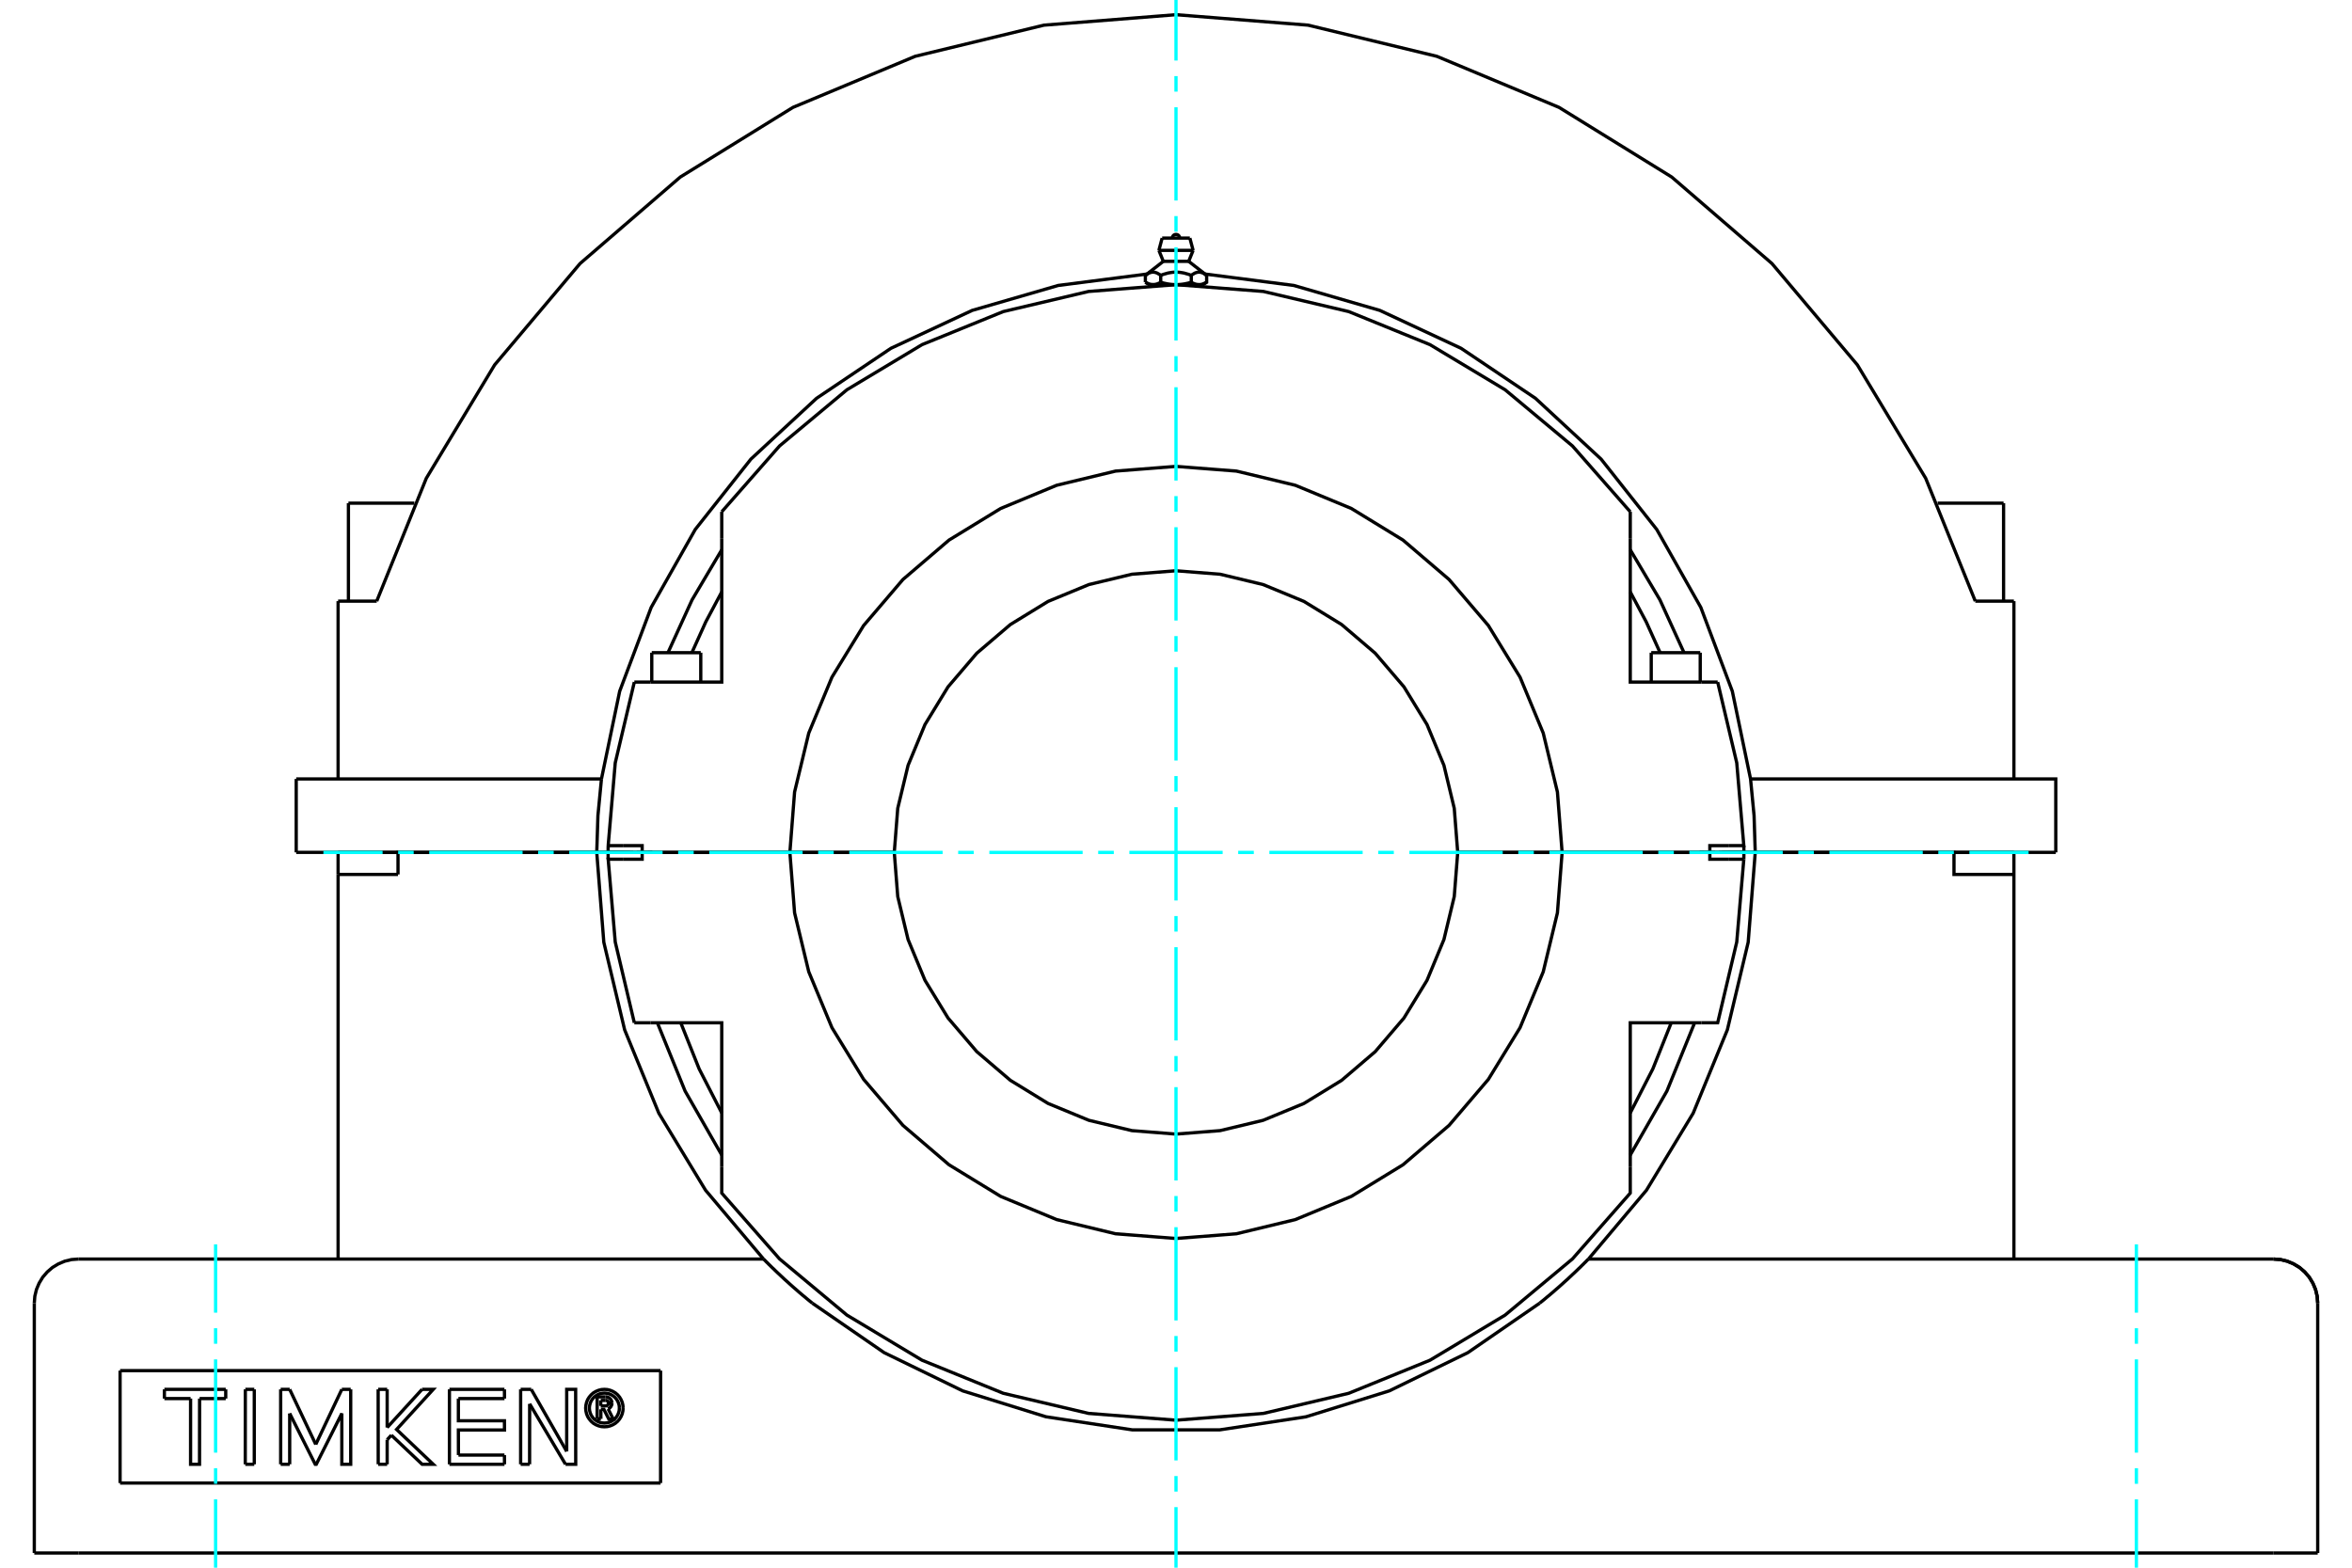 <?xml version="1.0" standalone="no"?>
<!DOCTYPE svg PUBLIC "-//W3C//DTD SVG 1.1//EN"
	"http://www.w3.org/Graphics/SVG/1.1/DTD/svg11.dtd">
<svg xmlns="http://www.w3.org/2000/svg" height="100%" width="100%" viewBox="0 0 36000 24000">
	<rect x="-1800" y="-1200" width="39600" height="26400" style="fill:#FFF"/>
	<g style="fill:none; fill-rule:evenodd" transform="matrix(1 0 0 1 0 0)">
		<g style="fill:none; stroke:#000; stroke-width:50; shape-rendering:geometricPrecision">
			<line x1="9631" y1="13050" x2="9692" y2="13050"/>
			<line x1="26308" y1="13050" x2="26369" y2="13050"/>
			<line x1="9309" y1="13050" x2="9631" y2="13050"/>
			<line x1="26369" y1="13050" x2="26691" y2="13050"/>
			<line x1="26016" y1="13050" x2="26038" y2="13050"/>
			<line x1="26692" y1="13050" x2="26171" y2="13050"/>
			<line x1="23910" y1="13050" x2="26171" y2="13050"/>
			<line x1="22312" y1="13050" x2="23910" y2="13050"/>
			<line x1="26455" y1="13050" x2="26692" y2="13050"/>
			<line x1="26016" y1="13050" x2="26252" y2="13050"/>
			<line x1="26038" y1="13050" x2="26083" y2="13050"/>
			<line x1="9308" y1="13050" x2="9829" y2="13050"/>
			<line x1="12090" y1="13050" x2="9829" y2="13050"/>
			<line x1="13688" y1="13050" x2="12090" y2="13050"/>
			<polyline points="9829,13050 9829,13154 9545,13154"/>
			<polyline points="9957,15658 11047,15658 11047,17860"/>
			<polyline points="24953,17860 24953,15658 26043,15658"/>
			<polyline points="26455,13154 26171,13154 26171,13050 23910,13050"/>
			<polyline points="9308,13050 9308,13102 9309,13154"/>
			<polyline points="9545,13154 9309,13154 9417,14421 9709,15658"/>
			<line x1="26691" y1="13154" x2="26455" y2="13154"/>
			<polyline points="26043,15658 26291,15658 26583,14421 26691,13154"/>
			<line x1="9709" y1="15658" x2="9957" y2="15658"/>
			<polyline points="24953,17038 25299,16363 25580,15658"/>
			<polyline points="10420,15658 10701,16363 11047,17038"/>
			<polyline points="11047,17860 11047,18265 11932,19273 12963,20133 14113,20824 15356,21330 16662,21638 18000,21742 19338,21638 20644,21330 21887,20824 23037,20133 24068,19273 24953,18265 24953,17860"/>
			<polyline points="26691,13154 26692,13102 26692,13050"/>
			<line x1="26171" y1="13050" x2="26692" y2="13050"/>
			<polyline points="26171,13050 26171,12946 26455,12946"/>
			<polyline points="26043,10442 24953,10442 24953,8240"/>
			<polyline points="11047,8240 11047,10442 9957,10442"/>
			<polyline points="9545,12946 9829,12946 9829,13050 12090,13050"/>
			<line x1="9957" y1="10442" x2="9709" y2="10442"/>
			<polyline points="24953,7835 24068,6827 23037,5967 21887,5276 20644,4770 19338,4462 18000,4358 16662,4462 15356,4770 14113,5276 12963,5967 11932,6827 11047,7835"/>
			<line x1="26291" y1="10442" x2="26043" y2="10442"/>
			<line x1="9309" y1="12946" x2="9545" y2="12946"/>
			<polyline points="9309,12946 9308,12998 9308,13050"/>
			<line x1="9829" y1="13050" x2="9308" y2="13050"/>
			<polyline points="9709,10442 9417,11679 9309,12946"/>
			<polyline points="26692,13050 26692,12998 26691,12946"/>
			<polyline points="26455,12946 26691,12946 26583,11679 26291,10442"/>
			<polyline points="11047,9062 10803,9520 10590,9992"/>
			<line x1="11047" y1="7835" x2="11047" y2="8240"/>
			<line x1="24953" y1="8240" x2="24953" y2="7835"/>
			<polyline points="25410,9992 25197,9520 24953,9062"/>
			<line x1="9962" y1="13050" x2="9984" y2="13050"/>
			<line x1="9917" y1="13050" x2="9962" y2="13050"/>
			<line x1="25274" y1="9992" x2="26024" y2="9992"/>
			<line x1="9976" y1="9992" x2="10726" y2="9992"/>
			<polyline points="17649,4358 17645,4357 17642,4357 17639,4357 17636,4357 17633,4357 17629,4356 17626,4356 17623,4356 17620,4355 17617,4355 17613,4354 17610,4353 17607,4353 17604,4352 17600,4351 17597,4350 17594,4349 17591,4348 17587,4347 17584,4346 17581,4345 17577,4343 17574,4342 17570,4341 17567,4339 17564,4338 17560,4336 17557,4335 17553,4333 17550,4331 17546,4329 17542,4327 17539,4325 17535,4323 17531,4321"/>
			<polyline points="17766,4321 17762,4323 17758,4325 17755,4327 17751,4329 17748,4331 17744,4333 17741,4335 17737,4336 17734,4338 17730,4339 17727,4341 17723,4342 17720,4343 17717,4345 17713,4346 17710,4347 17707,4348 17703,4349 17700,4350 17697,4351 17694,4352 17690,4353 17687,4353 17684,4354 17681,4355 17677,4355 17674,4356 17671,4356 17668,4356 17665,4357 17661,4357 17658,4357 17655,4357 17652,4357 17649,4358"/>
			<line x1="17766" y1="4321" x2="17766" y2="4215"/>
			<polyline points="17531,4215 17539,4210 17547,4204 17554,4199 17561,4195 17568,4191 17575,4187 17582,4183 17588,4180 17595,4177 17601,4175 17608,4173 17614,4171 17621,4169 17627,4168 17633,4167 17639,4167 17646,4166 17652,4166 17658,4167 17664,4167 17670,4168 17677,4169 17683,4171 17689,4173 17696,4175 17702,4177 17709,4180 17716,4183 17722,4187 17729,4191 17736,4195 17743,4199 17751,4204 17758,4210 17766,4215"/>
			<line x1="17531" y1="4215" x2="17531" y2="4321"/>
			<line x1="17806" y1="4001" x2="18194" y2="4001"/>
			<polyline points="17766,4215 17781,4210 17796,4204 17810,4199 17825,4195 17839,4191 17853,4187 17866,4183 17879,4180 17893,4177 17906,4175 17918,4173 17931,4171 17944,4169 17956,4168 17969,4167 17981,4167 17994,4166 18006,4166 18019,4167 18031,4167 18044,4168 18056,4169 18069,4171 18082,4173 18094,4175 18107,4177 18121,4180 18134,4183 18147,4187 18161,4191 18175,4195 18190,4199 18204,4204 18219,4210 18234,4215 18242,4210 18249,4204 18257,4199 18264,4195 18271,4191 18278,4187 18284,4183 18291,4180 18298,4177 18304,4175 18311,4173 18317,4171 18323,4169 18330,4168 18336,4167 18342,4167 18348,4166 18354,4166 18361,4167 18367,4167 18373,4168 18379,4169 18386,4171 18392,4173 18399,4175 18405,4177 18412,4180 18418,4183 18425,4187 18432,4191 18439,4195 18446,4199 18453,4204 18461,4210 18469,4215"/>
			<polyline points="17649,4358 18000,4358 17994,4357 17987,4357 17981,4357 17974,4357 17968,4357 17961,4356 17955,4356 17949,4356 17942,4355 17936,4355 17929,4354 17923,4353 17916,4353 17910,4352 17903,4351 17897,4350 17890,4349 17884,4348 17877,4347 17871,4346 17864,4345 17857,4343 17851,4342 17844,4341 17837,4339 17830,4338 17823,4336 17816,4335 17809,4333 17802,4331 17795,4329 17788,4327 17780,4325 17773,4323 17766,4321"/>
			<line x1="17594" y1="4358" x2="17649" y2="4358"/>
			<polyline points="18469,4215 18469,4321 18465,4323 18461,4325 18458,4327 18454,4329 18450,4331 18447,4333 18443,4335 18440,4336 18436,4338 18433,4339 18430,4341 18426,4342 18423,4343 18419,4345 18416,4346 18413,4347 18409,4348 18406,4349 18403,4350 18400,4351 18396,4352 18393,4353 18390,4353 18387,4354 18383,4355 18380,4355 18377,4356 18374,4356 18371,4356 18367,4357 18364,4357 18361,4357 18358,4357 18355,4357 18351,4358 18406,4358"/>
			<polyline points="18351,4358 18348,4357 18345,4357 18342,4357 18339,4357 18335,4357 18332,4356 18329,4356 18326,4356 18323,4355 18319,4355 18316,4354 18313,4353 18310,4353 18306,4352 18303,4351 18300,4350 18297,4349 18293,4348 18290,4347 18287,4346 18283,4345 18280,4343 18277,4342 18273,4341 18270,4339 18266,4338 18263,4336 18259,4335 18256,4333 18252,4331 18249,4329 18245,4327 18242,4325 18238,4323 18234,4321"/>
			<polyline points="18234,4215 18234,4321 18227,4323 18220,4325 18212,4327 18205,4329 18198,4331 18191,4333 18184,4335 18177,4336 18170,4338 18163,4339 18156,4341 18149,4342 18143,4343 18136,4345 18129,4346 18123,4347 18116,4348 18110,4349 18103,4350 18097,4351 18090,4352 18084,4353 18077,4353 18071,4354 18064,4355 18058,4355 18051,4356 18045,4356 18039,4356 18032,4357 18026,4357 18019,4357 18013,4357 18006,4357 18000,4358 18351,4358"/>
			<line x1="17738" y1="3833" x2="18262" y2="3833"/>
			<line x1="17788" y1="3645" x2="18212" y2="3645"/>
			<line x1="9308" y1="13050" x2="9545" y2="13050"/>
			<line x1="9748" y1="13050" x2="9984" y2="13050"/>
			<line x1="12090" y1="13050" x2="13688" y2="13050"/>
			<polyline points="22312,13050 22259,12375 22101,11717 21842,11092 21489,10515 21049,10000 20535,9561 19958,9207 19333,8949 18675,8791 18000,8738 17325,8791 16667,8949 16042,9207 15465,9561 14951,10000 14511,10515 14158,11092 13899,11717 13741,12375 13688,13050"/>
			<polyline points="23910,13050 23838,12125 23621,11223 23266,10367 22781,9576 22179,8871 21474,8268 20683,7784 19826,7429 18925,7212 18000,7140 17075,7212 16174,7429 15317,7784 14526,8268 13821,8871 13219,9576 12734,10367 12379,11223 12162,12125 12090,13050"/>
			<line x1="23910" y1="13050" x2="22312" y2="13050"/>
			<polyline points="13688,13050 13741,13725 13899,14383 14158,15008 14511,15585 14951,16100 15465,16539 16042,16893 16667,17151 17325,17309 18000,17362 18675,17309 19333,17151 19958,16893 20535,16539 21049,16100 21489,15585 21842,15008 22101,14383 22259,13725 22312,13050"/>
			<polyline points="12090,13050 12162,13975 12379,14877 12734,15733 13219,16524 13821,17229 14526,17832 15317,18316 16174,18671 17075,18888 18000,18960 18925,18888 19826,18671 20683,18316 21474,17832 22179,17229 22781,16524 23266,15733 23621,14877 23838,13975 23910,13050"/>
			<line x1="5333" y1="7703" x2="6342" y2="7703"/>
			<line x1="29658" y1="7703" x2="30667" y2="7703"/>
			<polyline points="26692,13049 26866,13049 31466,13049"/>
			<polyline points="4534,13049 9134,13049 9308,13049"/>
			<line x1="4534" y1="11925" x2="4534" y2="13049"/>
			<polyline points="9206,11925 9152,12486 9134,13049"/>
			<line x1="4534" y1="11925" x2="9206" y2="11925"/>
			<polyline points="26866,13049 26848,12486 26794,11925 26515,10582 26033,9299 25358,8105 24507,7029 23501,6097 22363,5332 21120,4752 19803,4370 18443,4195"/>
			<polyline points="17557,4195 16197,4370 14880,4752 13637,5332 12499,6097 11493,7029 10642,8105 9967,9299 9485,10582 9206,11925"/>
			<polyline points="11047,8417 10593,9183 10224,9992"/>
			<polyline points="25776,9992 25407,9183 24953,8417"/>
			<line x1="30825" y1="9203" x2="30825" y2="11925"/>
			<line x1="30234" y1="9203" x2="30825" y2="9203"/>
			<polyline points="30234,9203 29475,7322 28429,5586 27122,4035 25587,2710 23863,1644 21992,862 20021,385 18000,225 15979,385 14008,862 12137,1644 10413,2710 8878,4035 7571,5586 6525,7322 5766,9203"/>
			<line x1="5175" y1="9203" x2="5766" y2="9203"/>
			<line x1="5175" y1="9203" x2="5175" y2="11925"/>
			<polyline points="26794,11925 31466,11925 31466,13049"/>
			<line x1="1838" y1="20983" x2="1838" y2="22704"/>
			<line x1="10111" y1="22704" x2="1838" y2="22704"/>
			<line x1="10111" y1="20983" x2="10111" y2="22704"/>
			<line x1="1838" y1="20983" x2="10111" y2="20983"/>
			<polyline points="9538,21556 9534,21512 9524,21468 9506,21426 9483,21388 9454,21354 9419,21324 9381,21301 9340,21284 9296,21273 9251,21270 9206,21273 9162,21284 9121,21301 9082,21324 9048,21354 9019,21388 8995,21426 8978,21468 8968,21512 8964,21556 8968,21601 8978,21645 8995,21687 9019,21725 9048,21759 9082,21789 9121,21812 9162,21829 9206,21840 9251,21843 9296,21840 9340,21829 9381,21812 9419,21789 9454,21759 9483,21725 9506,21687 9524,21645 9534,21601 9538,21556"/>
			<polyline points="9480,21556 9478,21521 9469,21486 9455,21452 9437,21422 9413,21394 9386,21371 9355,21352 9322,21338 9287,21330 9251,21327 9215,21330 9180,21338 9147,21352 9116,21371 9089,21394 9065,21422 9046,21452 9033,21486 9024,21521 9021,21556 9024,21592 9033,21627 9046,21661 9065,21691 9089,21719 9116,21742 9147,21761 9180,21775 9215,21783 9251,21786 9287,21783 9322,21775 9355,21761 9386,21742 9413,21719 9437,21691 9455,21661 9469,21627 9478,21592 9480,21556"/>
			<line x1="8131" y1="21270" x2="8674" y2="22220"/>
			<line x1="7969" y1="21270" x2="8131" y2="21270"/>
			<line x1="7969" y1="22417" x2="7969" y2="21270"/>
			<line x1="8106" y1="22417" x2="7969" y2="22417"/>
			<line x1="8107" y1="21492" x2="8106" y2="22417"/>
			<line x1="8656" y1="22417" x2="8107" y2="21492"/>
			<polyline points="8674,22220 8674,21270 8811,21270 8812,22417 8656,22417"/>
			<line x1="5926" y1="21854" x2="6460" y2="21270"/>
			<line x1="5926" y1="21270" x2="5926" y2="21854"/>
			<line x1="5788" y1="21270" x2="5926" y2="21270"/>
			<line x1="5789" y1="22417" x2="5788" y2="21270"/>
			<line x1="5926" y1="22417" x2="5789" y2="22417"/>
			<line x1="5926" y1="22041" x2="5926" y2="22417"/>
			<line x1="5990" y1="21971" x2="5926" y2="22041"/>
			<polyline points="6460,21270 6631,21270 6070,21884 6631,22417 6461,22417 5990,21971"/>
			<line x1="3892" y1="22417" x2="3754" y2="22417"/>
			<line x1="3892" y1="21270" x2="3892" y2="22417"/>
			<line x1="3755" y1="21270" x2="3892" y2="21270"/>
			<line x1="3754" y1="22417" x2="3755" y2="21270"/>
			<line x1="3455" y1="21411" x2="3055" y2="21411"/>
			<line x1="3455" y1="21270" x2="3455" y2="21411"/>
			<line x1="2516" y1="21270" x2="3455" y2="21270"/>
			<line x1="2516" y1="21411" x2="2516" y2="21270"/>
			<line x1="2917" y1="21411" x2="2516" y2="21411"/>
			<polyline points="3055,21411 3054,22417 2917,22417 2917,21411"/>
			<line x1="5232" y1="21270" x2="5368" y2="21270"/>
			<line x1="4833" y1="22113" x2="5232" y2="21270"/>
			<line x1="4434" y1="21270" x2="4833" y2="22113"/>
			<line x1="4296" y1="21270" x2="4434" y2="21270"/>
			<line x1="4296" y1="22417" x2="4296" y2="21270"/>
			<line x1="4434" y1="22417" x2="4296" y2="22417"/>
			<line x1="4434" y1="21639" x2="4434" y2="22417"/>
			<polyline points="5368,21270 5368,22417 5232,22417 5232,21639 4841,22417 4825,22417 4434,21639"/>
			<line x1="7722" y1="21411" x2="7016" y2="21411"/>
			<line x1="7721" y1="21270" x2="7722" y2="21411"/>
			<line x1="6879" y1="21270" x2="7721" y2="21270"/>
			<line x1="6879" y1="22417" x2="6879" y2="21270"/>
			<line x1="7722" y1="22417" x2="6879" y2="22417"/>
			<line x1="7721" y1="22276" x2="7722" y2="22417"/>
			<line x1="7017" y1="22276" x2="7721" y2="22276"/>
			<polyline points="7016,21411 7016,21751 7721,21751 7722,21892 7016,21892 7017,22276"/>
			<line x1="9195" y1="21439" x2="9195" y2="21523"/>
			<line x1="9270" y1="21439" x2="9195" y2="21439"/>
			<polyline points="9313,21480 9312,21473 9311,21467 9308,21461 9304,21455 9300,21450 9295,21446 9289,21443 9283,21440 9277,21439 9270,21439"/>
			<line x1="9367" y1="21480" x2="9313" y2="21480"/>
			<polyline points="9367,21480 9365,21464 9361,21449 9355,21435 9347,21422 9336,21411 9324,21401 9311,21394 9296,21388 9281,21385 9265,21385"/>
			<line x1="9140" y1="21385" x2="9265" y2="21385"/>
			<line x1="9140" y1="21721" x2="9140" y2="21385"/>
			<line x1="9197" y1="21721" x2="9140" y2="21721"/>
			<line x1="9197" y1="21576" x2="9197" y2="21721"/>
			<polyline points="9195,21523 9271,21523 9277,21522 9284,21521 9290,21518 9295,21515 9300,21511 9305,21506 9308,21500 9311,21494 9312,21488 9313,21481 9367,21481"/>
			<polyline points="9308,21569 9322,21561 9335,21552 9346,21540 9354,21527 9361,21513 9365,21497 9367,21481"/>
			<polyline points="9308,21569 9387,21726 9319,21726 9243,21576 9197,21576"/>
			<line x1="525" y1="23775" x2="525" y2="19950"/>
			<polyline points="30825,13050 30825,13387 30825,19275"/>
			<polyline points="12433,19950 13533,20708 14735,21293 16011,21690 17332,21890 18668,21890 19989,21690 21265,21293 22467,20708 23567,19950"/>
			<line x1="34800" y1="23775" x2="1200" y2="23775"/>
			<line x1="35475" y1="23775" x2="34800" y2="23775"/>
			<line x1="1200" y1="23775" x2="525" y2="23775"/>
			<line x1="35475" y1="23775" x2="35475" y2="19950"/>
			<polyline points="12433,19950 12405,19927 12375,19903 12346,19879 12317,19854 12287,19830 12258,19805 12228,19780 12199,19754 12170,19729 12141,19704 12113,19679 12085,19654 12058,19629 12031,19605 12004,19581 11979,19557 11954,19534 11930,19511 11906,19489 11884,19468 11862,19447 11842,19427 11821,19408 11802,19389 11784,19371 11766,19354 11751,19338 11736,19324 11723,19311 11713,19300 11704,19291 11697,19284 11691,19279 11688,19276 11687,19275"/>
			<line x1="1200" y1="19275" x2="11687" y2="19275"/>
			<polyline points="35475,19950 35467,19844 35442,19741 35401,19644 35346,19553 35277,19473 35197,19404 35106,19349 35009,19308 34906,19283 34800,19275"/>
			<line x1="6092" y1="13387" x2="5175" y2="13387"/>
			<line x1="5175" y1="19275" x2="5175" y2="13387"/>
			<polyline points="9134,13050 9242,14425 9561,15766 10084,17042 10799,18221 11687,19275"/>
			<polyline points="9134,13050 6092,13050 6092,13387"/>
			<polyline points="24313,19275 24312,19276 24309,19279 24303,19284 24296,19291 24287,19300 24277,19311 24264,19324 24249,19338 24234,19354 24216,19371 24198,19389 24179,19408 24158,19427 24138,19447 24116,19468 24094,19489 24070,19511 24046,19534 24021,19557 23996,19581 23969,19605 23942,19629 23915,19654 23887,19679 23859,19704 23830,19729 23801,19754 23772,19780 23742,19805 23713,19830 23683,19854 23654,19879 23625,19903 23595,19927 23567,19950"/>
			<line x1="24313" y1="19275" x2="34800" y2="19275"/>
			<line x1="5175" y1="13387" x2="5175" y2="13050"/>
			<line x1="6092" y1="13050" x2="5175" y2="13050"/>
			<polyline points="30825,13387 29908,13387 29908,13050 26866,13050"/>
			<polyline points="24313,19275 25201,18221 25916,17042 26439,15766 26758,14425 26866,13050"/>
			<line x1="30825" y1="13050" x2="29908" y2="13050"/>
			<line x1="26866" y1="13050" x2="26355" y2="13050"/>
			<polyline points="24953,17683 25514,16703 25938,15658"/>
			<polyline points="10062,15658 10486,16703 11047,17683"/>
			<line x1="9645" y1="13050" x2="9134" y2="13050"/>
			<line x1="25424" y1="13050" x2="25424" y2="13050"/>
			<line x1="25874" y1="13050" x2="25874" y2="13050"/>
			<line x1="25274" y1="9992" x2="25274" y2="10442"/>
			<line x1="26024" y1="10442" x2="26024" y2="9992"/>
			<line x1="10126" y1="13050" x2="10126" y2="13050"/>
			<line x1="10576" y1="13050" x2="10576" y2="13050"/>
			<line x1="9976" y1="9992" x2="9976" y2="10442"/>
			<line x1="10726" y1="10442" x2="10726" y2="9992"/>
			<polyline points="18056,3645 18056,3636 18053,3628 18050,3619 18046,3612 18040,3605 18033,3599 18026,3595 18017,3592 18009,3589 18000,3589 17991,3589 17983,3592 17974,3595 17967,3599 17960,3605 17954,3612 17950,3619 17947,3628 17944,3636 17944,3645"/>
			<line x1="17806" y1="4001" x2="17531" y2="4215"/>
			<line x1="18469" y1="4215" x2="18194" y2="4001"/>
			<line x1="17531" y1="4321" x2="17594" y2="4358"/>
			<line x1="18406" y1="4358" x2="18469" y2="4321"/>
			<line x1="17635" y1="4358" x2="17635" y2="4366"/>
			<line x1="18365" y1="4366" x2="18365" y2="4358"/>
			<line x1="17738" y1="3833" x2="17806" y2="4001"/>
			<line x1="18194" y1="4001" x2="18262" y2="3833"/>
			<line x1="17788" y1="3645" x2="17738" y2="3833"/>
			<line x1="18262" y1="3833" x2="18212" y2="3645"/>
			<line x1="5708" y1="13050" x2="5708" y2="13050"/>
			<line x1="5333" y1="7703" x2="5333" y2="9203"/>
			<line x1="28792" y1="13050" x2="28792" y2="13050"/>
			<line x1="30667" y1="9203" x2="30667" y2="7703"/>
			<polyline points="1200,19275 1094,19283 991,19308 894,19349 803,19404 723,19473 654,19553 599,19644 558,19741 533,19844 525,19950"/>
			<polyline points="35475,19950 35467,19844 35442,19741 35401,19644 35346,19553 35277,19473 35197,19404 35106,19349 35009,19308 34906,19283 34800,19275"/>
		</g>
		<g style="fill:none; stroke:#0FF; stroke-width:50; shape-rendering:geometricPrecision">
			<line x1="18000" y1="24000" x2="18000" y2="23073"/>
			<line x1="18000" y1="22835" x2="18000" y2="22597"/>
			<line x1="18000" y1="22358" x2="18000" y2="20930"/>
			<line x1="18000" y1="20692" x2="18000" y2="20453"/>
			<line x1="18000" y1="20215" x2="18000" y2="18787"/>
			<line x1="18000" y1="18548" x2="18000" y2="18310"/>
			<line x1="18000" y1="18072" x2="18000" y2="16643"/>
			<line x1="18000" y1="16405" x2="18000" y2="16167"/>
			<line x1="18000" y1="15929" x2="18000" y2="14500"/>
			<line x1="18000" y1="14262" x2="18000" y2="14024"/>
			<line x1="18000" y1="13786" x2="18000" y2="12357"/>
			<line x1="18000" y1="12119" x2="18000" y2="11881"/>
			<line x1="18000" y1="11643" x2="18000" y2="10214"/>
			<line x1="18000" y1="9976" x2="18000" y2="9738"/>
			<line x1="18000" y1="9500" x2="18000" y2="8071"/>
			<line x1="18000" y1="7833" x2="18000" y2="7595"/>
			<line x1="18000" y1="7357" x2="18000" y2="5928"/>
			<line x1="18000" y1="5690" x2="18000" y2="5452"/>
			<line x1="18000" y1="5213" x2="18000" y2="3785"/>
			<line x1="18000" y1="3547" x2="18000" y2="3308"/>
			<line x1="18000" y1="3070" x2="18000" y2="1642"/>
			<line x1="18000" y1="1403" x2="18000" y2="1165"/>
			<line x1="18000" y1="927" x2="18000" y2="0"/>
			<line x1="4950" y1="13050" x2="5856" y2="13050"/>
			<line x1="6094" y1="13050" x2="6332" y2="13050"/>
			<line x1="6570" y1="13050" x2="7999" y2="13050"/>
			<line x1="8237" y1="13050" x2="8475" y2="13050"/>
			<line x1="8713" y1="13050" x2="10142" y2="13050"/>
			<line x1="10380" y1="13050" x2="10618" y2="13050"/>
			<line x1="10856" y1="13050" x2="12285" y2="13050"/>
			<line x1="12523" y1="13050" x2="12761" y2="13050"/>
			<line x1="12999" y1="13050" x2="14428" y2="13050"/>
			<line x1="14666" y1="13050" x2="14904" y2="13050"/>
			<line x1="15143" y1="13050" x2="16571" y2="13050"/>
			<line x1="16809" y1="13050" x2="17048" y2="13050"/>
			<line x1="17286" y1="13050" x2="18714" y2="13050"/>
			<line x1="18952" y1="13050" x2="19191" y2="13050"/>
			<line x1="19429" y1="13050" x2="20857" y2="13050"/>
			<line x1="21096" y1="13050" x2="21334" y2="13050"/>
			<line x1="21572" y1="13050" x2="23001" y2="13050"/>
			<line x1="23239" y1="13050" x2="23477" y2="13050"/>
			<line x1="23715" y1="13050" x2="25144" y2="13050"/>
			<line x1="25382" y1="13050" x2="25620" y2="13050"/>
			<line x1="25858" y1="13050" x2="27287" y2="13050"/>
			<line x1="27525" y1="13050" x2="27763" y2="13050"/>
			<line x1="28001" y1="13050" x2="29430" y2="13050"/>
			<line x1="29668" y1="13050" x2="29906" y2="13050"/>
			<line x1="30144" y1="13050" x2="31050" y2="13050"/>
			<line x1="3300" y1="19050" x2="3300" y2="20096"/>
			<line x1="3300" y1="20334" x2="3300" y2="20572"/>
			<line x1="3300" y1="20811" x2="3300" y2="22239"/>
			<line x1="3300" y1="22477" x2="3300" y2="22716"/>
			<line x1="3300" y1="22954" x2="3300" y2="24000"/>
			<line x1="32700" y1="19050" x2="32700" y2="20096"/>
			<line x1="32700" y1="20334" x2="32700" y2="20572"/>
			<line x1="32700" y1="20811" x2="32700" y2="22239"/>
			<line x1="32700" y1="22477" x2="32700" y2="22716"/>
			<line x1="32700" y1="22954" x2="32700" y2="24000"/>
		</g>
	</g>
</svg>
